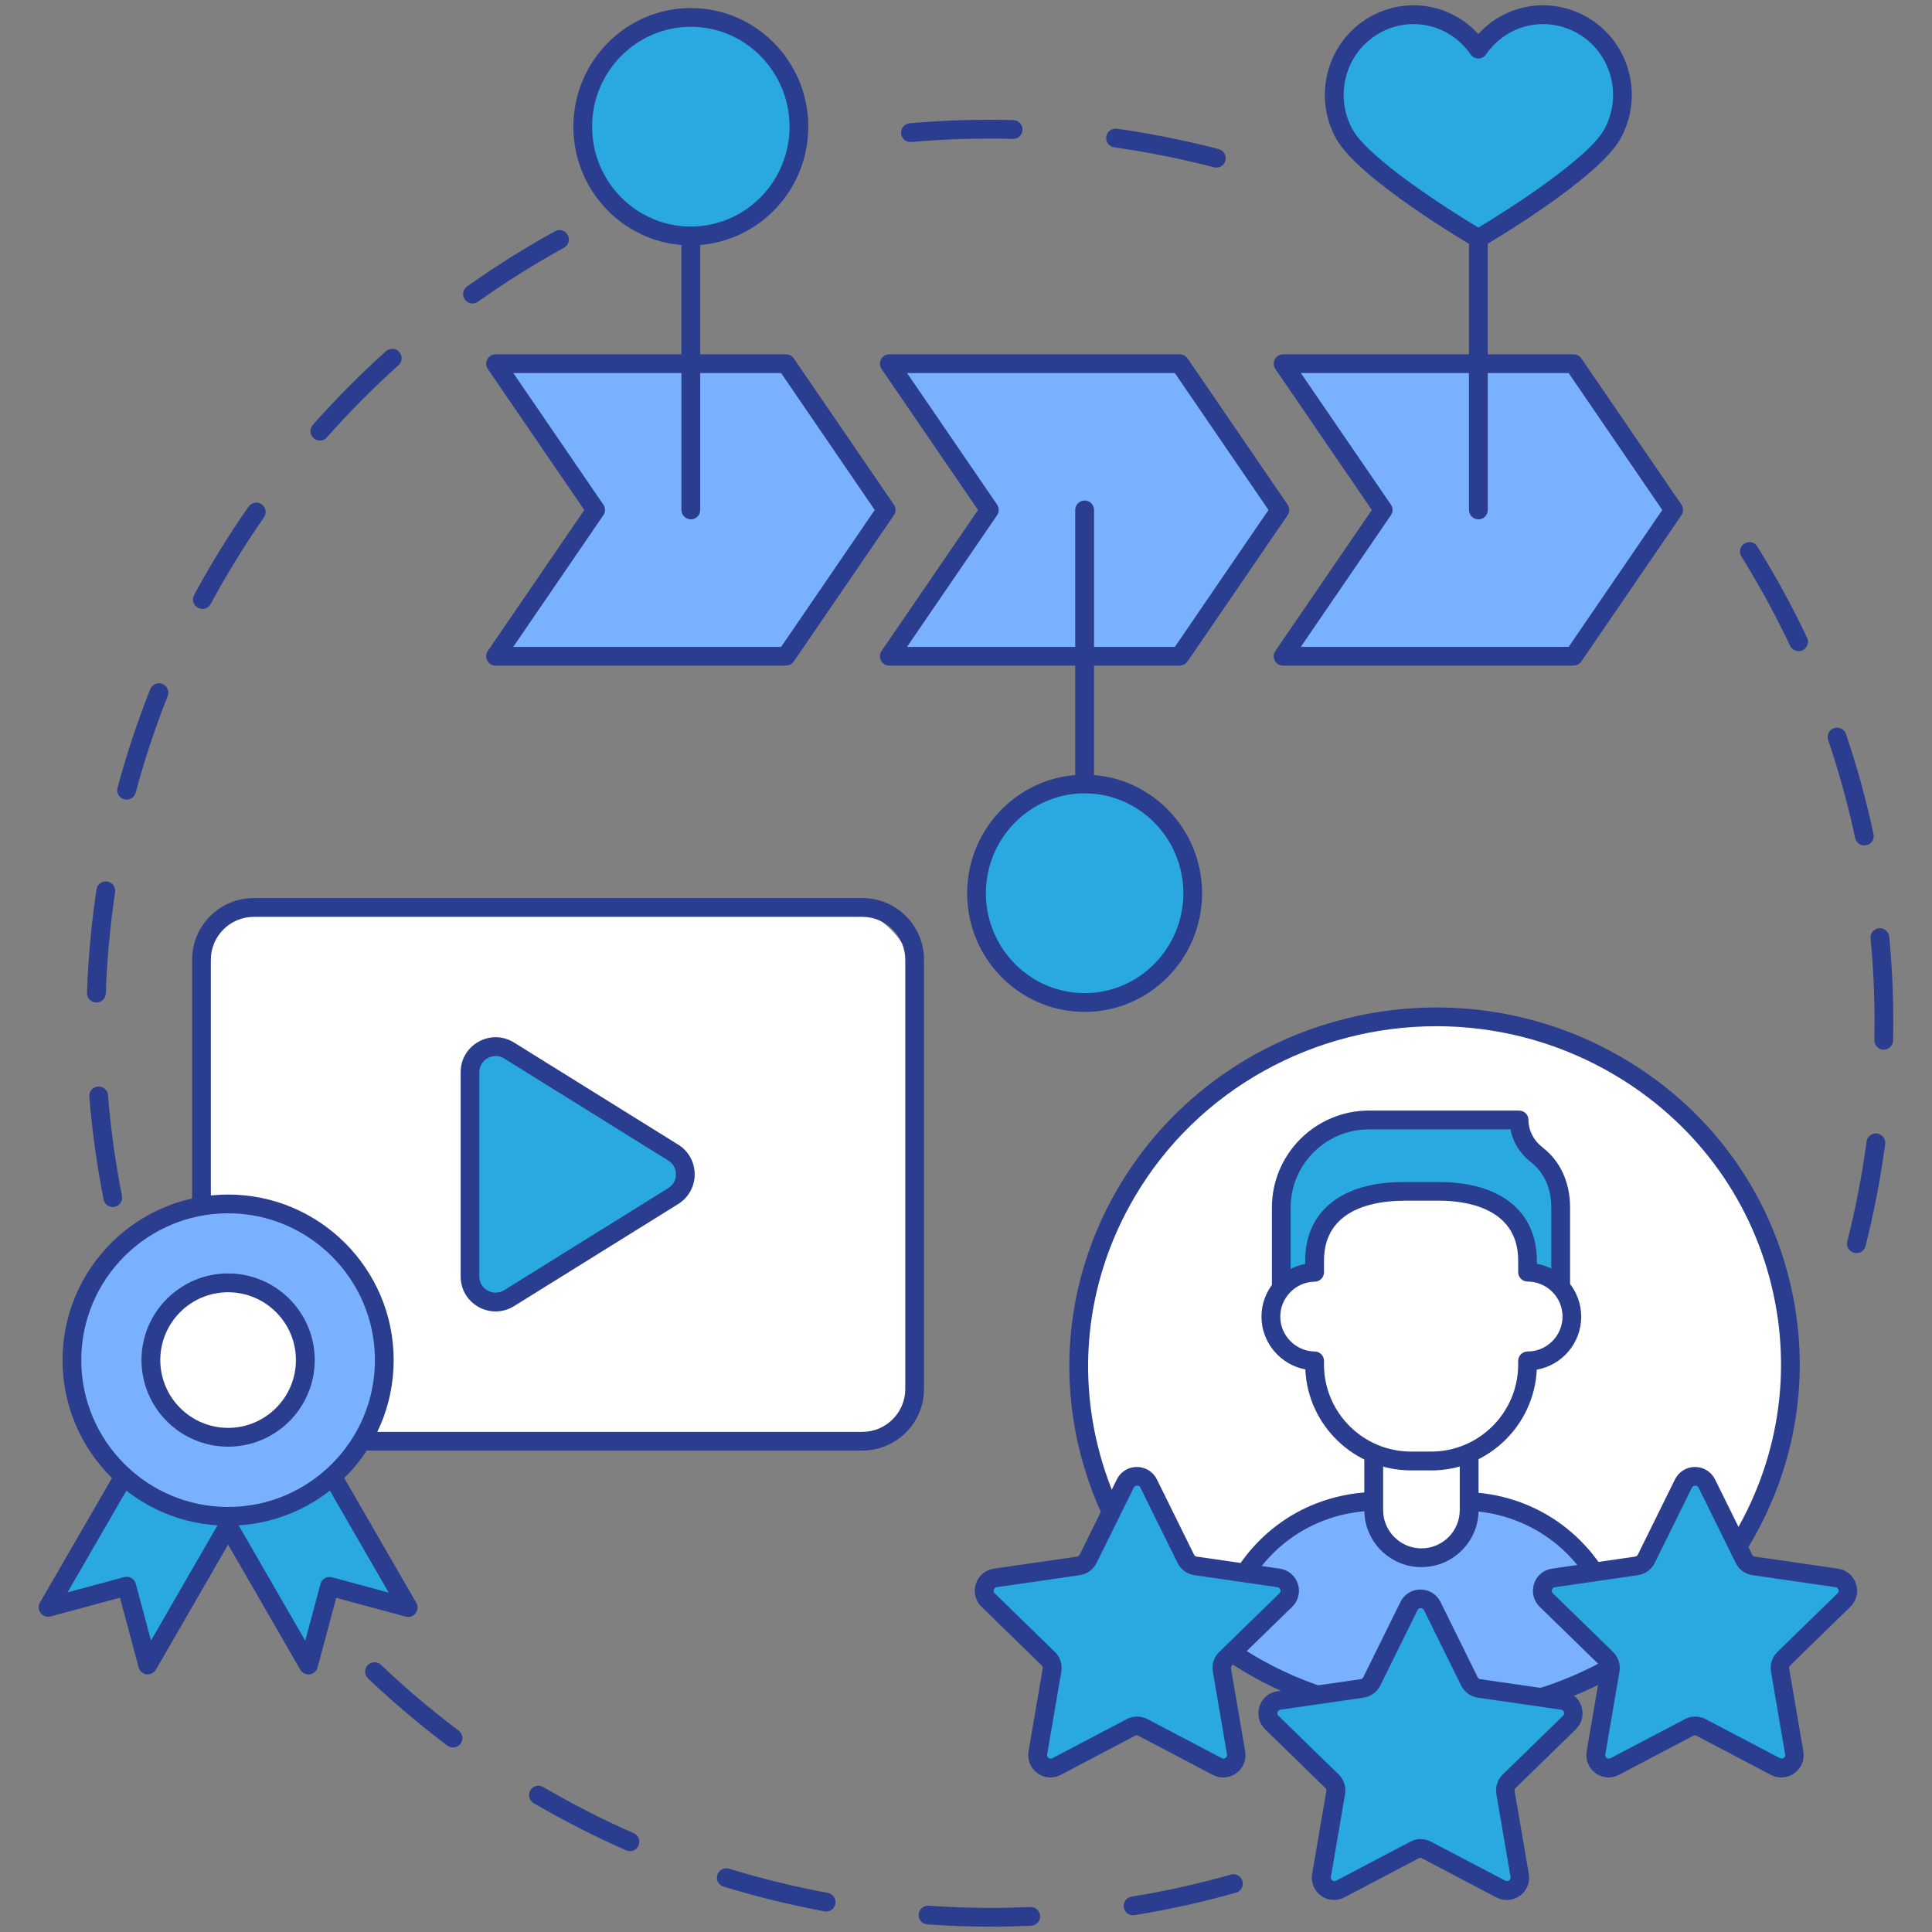 <?xml version="1.0" encoding="UTF-8"?>
<svg xmlns="http://www.w3.org/2000/svg" id="uuid-c5e3c720-5824-4c18-a589-1e553100b6f8" data-name="uuid-cc90faff-75dc-423e-aa07-840f546473c4" width="300" height="300" viewBox="0 0 300 300">
  <rect x="0" y="0" width="300" height="300" fill="#808080" stroke="none"/>
  <defs>
    <style>
      .uuid-bfc2ee5e-9f9a-4ee5-87af-46254f96fc9a {
        fill: #fff;
      }

      .uuid-1f3e7887-b3b5-421e-9a98-7b37574724af {
        fill: #29a9e0;
      }

      .uuid-fde061ae-fb95-496f-a9b2-3b62c2c0d442 {
        fill: #2a3d8e;
      }

      .uuid-a06dccb8-dd60-4dc4-bbdb-88ac7f5955cb {
        fill: #7ab1ff;
      }
    </style>
  </defs>
  <g>
    <path class="uuid-fde061ae-fb95-496f-a9b2-3b62c2c0d442" d="m17.52,187.43c-.68,0-1.29-.48-1.43-1.17-1.04-5.25-1.79-10.63-2.22-15.97-.06-.8.53-1.5,1.33-1.57.8-.06,1.5.53,1.57,1.33.42,5.23,1.15,10.5,2.17,15.64.16.79-.36,1.56-1.14,1.71-.1.02-.19.03-.29.03Zm-2.56-31.76s-.03,0-.05,0c-.8-.03-1.43-.7-1.4-1.51.11-3.23.34-6.5.67-9.72.22-2.11.49-4.24.8-6.33.12-.8.86-1.34,1.66-1.23.8.12,1.34.86,1.23,1.66-.31,2.05-.57,4.13-.78,6.2-.33,3.16-.55,6.36-.66,9.52-.03.79-.67,1.41-1.45,1.41Zm4.7-31.51c-.13,0-.25-.02-.38-.05-.78-.21-1.24-1.01-1.03-1.78,1.39-5.18,3.1-10.33,5.08-15.31.3-.75,1.14-1.11,1.89-.82.75.3,1.11,1.14.82,1.89-1.94,4.87-3.61,9.92-4.97,14.99-.17.65-.76,1.08-1.41,1.08Zm11.76-29.62c-.23,0-.47-.06-.69-.17-.71-.38-.97-1.26-.59-1.97,2.54-4.72,5.38-9.34,8.46-13.73.46-.66,1.37-.82,2.03-.36.66.46.82,1.37.36,2.03-3.01,4.31-5.79,8.83-8.28,13.45-.26.49-.77.77-1.28.77Zm18.24-26.13c-.34,0-.69-.12-.96-.37-.6-.53-.66-1.45-.13-2.06,3.55-4.01,7.37-7.86,11.36-11.44.6-.54,1.52-.49,2.06.11.54.6.49,1.52-.11,2.06-3.91,3.51-7.65,7.28-11.13,11.21-.29.33-.69.49-1.09.49Zm23.71-21.29c-.46,0-.9-.21-1.19-.61-.47-.66-.31-1.56.34-2.03,4.37-3.1,8.97-5.99,13.66-8.57.71-.39,1.59-.13,1.98.57.39.7.13,1.59-.57,1.98-4.59,2.53-9.1,5.35-13.38,8.39-.26.18-.55.27-.84.27Z"></path>
    <path class="uuid-fde061ae-fb95-496f-a9b2-3b62c2c0d442" d="m153.91,299.17h-.03c-3.28,0-6.6-.12-9.88-.35-.8-.06-1.41-.75-1.35-1.55.06-.8.75-1.41,1.55-1.35,3.21.22,6.47.34,9.67.34h.03c2.02,0,4.07-.05,6.09-.14.8-.05,1.48.59,1.52,1.39.04.8-.59,1.48-1.39,1.52-2.06.09-4.16.14-6.22.14Zm22.03-1.77c-.7,0-1.32-.51-1.44-1.22-.13-.79.41-1.54,1.21-1.67,5.18-.84,10.36-1.98,15.42-3.42.77-.22,1.58.23,1.8,1,.22.77-.23,1.58-1,1.8-5.16,1.46-10.46,2.64-15.75,3.49-.08.01-.16.02-.23.02Zm-47.66-.59c-.09,0-.18,0-.27-.02-5.28-.98-10.55-2.27-15.66-3.84-.77-.24-1.2-1.05-.96-1.82.24-.77,1.05-1.2,1.82-.96,5.01,1.54,10.17,2.8,15.34,3.76.79.15,1.31.91,1.17,1.7-.13.7-.74,1.19-1.43,1.19Zm-30.46-9.37c-.2,0-.39-.04-.59-.12-4.9-2.16-9.74-4.62-14.36-7.33-.69-.41-.93-1.3-.52-1.99.41-.69,1.3-.93,1.99-.52,4.53,2.65,9.26,5.07,14.06,7.18.74.32,1.07,1.18.75,1.92-.24.55-.77.87-1.33.87Zm-27.5-16.1c-.3,0-.61-.1-.87-.29-2.39-1.8-4.75-3.7-7.02-5.65-1.79-1.54-3.57-3.14-5.28-4.77-.58-.55-.61-1.48-.05-2.06.55-.58,1.48-.61,2.06-.05,1.68,1.6,3.42,3.17,5.18,4.68,2.22,1.91,4.54,3.77,6.88,5.53.64.48.77,1.4.29,2.04-.29.38-.72.58-1.16.58Z"></path>
    <path class="uuid-fde061ae-fb95-496f-a9b2-3b62c2c0d442" d="m288.26,194.58c-.12,0-.24-.01-.36-.04-.78-.2-1.25-.99-1.05-1.77,1.28-5.07,2.29-10.29,2.99-15.51.11-.8.84-1.36,1.64-1.25.8.11,1.36.84,1.25,1.64-.72,5.33-1.74,10.65-3.05,15.83-.17.66-.76,1.1-1.41,1.1Zm4.25-31.58s-.02,0-.03,0c-.8-.02-1.44-.68-1.43-1.49.02-.93.03-1.86.03-2.79,0-4.32-.21-8.69-.62-12.99-.08-.8.51-1.51,1.31-1.59.8-.08,1.51.51,1.59,1.31.42,4.38.63,8.85.63,13.26,0,.95,0,1.9-.03,2.85-.02.79-.66,1.43-1.46,1.43Zm-3.02-31.72c-.67,0-1.28-.47-1.42-1.15-1.1-5.13-2.51-10.25-4.19-15.22-.26-.76.15-1.59.91-1.85.76-.26,1.59.15,1.85.91,1.72,5.08,3.16,10.31,4.28,15.55.17.79-.33,1.56-1.12,1.73-.1.02-.21.03-.31.03Zm-10.21-30.18c-.55,0-1.07-.31-1.32-.83-2.24-4.74-4.78-9.4-7.56-13.86-.42-.68-.22-1.58.47-2.01.68-.42,1.58-.22,2.01.47,2.83,4.55,5.43,9.32,7.72,14.16.34.73.03,1.6-.69,1.94-.2.1-.41.14-.62.14Z"></path>
    <path class="uuid-fde061ae-fb95-496f-a9b2-3b62c2c0d442" d="m188.88,26.03c-.12,0-.24-.02-.37-.05-5.07-1.32-10.28-2.36-15.49-3.1-.8-.11-1.35-.85-1.24-1.65.11-.8.85-1.35,1.65-1.24,5.32.75,10.64,1.82,15.81,3.16.78.2,1.24,1,1.04,1.78-.17.66-.76,1.09-1.41,1.09Zm-47.51-3.98c-.75,0-1.38-.57-1.45-1.33-.07-.8.52-1.51,1.32-1.58,5.32-.47,10.73-.63,16.12-.49.8.02,1.44.69,1.42,1.5-.02.8-.69,1.44-1.5,1.42-5.28-.14-10.57.02-15.78.48-.04,0-.09,0-.13,0Z"></path>
  </g>
  <g>
    <g>
      <polygon class="uuid-a06dccb8-dd60-4dc4-bbdb-88ac7f5955cb" points="244.35 56.47 199.24 56.47 214.78 79.19 199.24 101.9 244.35 101.9 259.89 79.19 244.35 56.47"></polygon>
      <path class="uuid-fde061ae-fb95-496f-a9b2-3b62c2c0d442" d="m244.35,103.36h-45.11c-.54,0-1.04-.3-1.29-.78-.25-.48-.22-1.06.09-1.5l14.98-21.89-14.98-21.89c-.3-.45-.34-1.02-.09-1.5.25-.48.75-.78,1.29-.78h45.11c.48,0,.93.24,1.2.63l15.54,22.71c.34.5.34,1.15,0,1.64l-15.54,22.71c-.27.4-.72.63-1.2.63Zm-42.35-2.91h41.58l14.54-21.26-14.54-21.26h-41.58l13.98,20.43c.34.5.34,1.15,0,1.64l-13.98,20.43Z"></path>
    </g>
    <path class="uuid-fde061ae-fb95-496f-a9b2-3b62c2c0d442" d="m229.56,80.64c-.8,0-1.46-.65-1.46-1.46V19.67c0-.8.65-1.46,1.46-1.46s1.46.65,1.46,1.46v59.52c0,.8-.65,1.46-1.46,1.46Z"></path>
    <g>
      <polygon class="uuid-a06dccb8-dd60-4dc4-bbdb-88ac7f5955cb" points="122.06 56.47 76.94 56.47 92.48 79.19 76.94 101.9 122.06 101.9 137.6 79.19 122.06 56.47"></polygon>
      <path class="uuid-fde061ae-fb95-496f-a9b2-3b62c2c0d442" d="m122.06,103.36h-45.11c-.54,0-1.04-.3-1.29-.78-.25-.48-.22-1.06.09-1.5l14.98-21.89-14.98-21.89c-.3-.45-.34-1.02-.09-1.5.25-.48.75-.78,1.29-.78h45.11c.48,0,.93.24,1.2.63l15.54,22.71c.34.5.34,1.15,0,1.64l-15.54,22.71c-.27.4-.72.63-1.2.63Zm-42.35-2.91h41.58l14.54-21.26-14.54-21.26h-41.58l13.98,20.43c.34.5.34,1.15,0,1.64l-13.98,20.43Z"></path>
    </g>
    <path class="uuid-fde061ae-fb95-496f-a9b2-3b62c2c0d442" d="m107.27,80.64c-.8,0-1.46-.65-1.46-1.46V19.67c0-.8.65-1.46,1.46-1.46s1.46.65,1.46,1.46v59.52c0,.8-.65,1.46-1.46,1.46Z"></path>
    <g>
      <ellipse class="uuid-1f3e7887-b3b5-421e-9a98-7b37574724af" cx="107.27" cy="19.67" rx="16.79" ry="16.97"></ellipse>
      <path class="uuid-fde061ae-fb95-496f-a9b2-3b62c2c0d442" d="m107.27,38.1c-10.06,0-18.24-8.27-18.24-18.42S97.21,1.25,107.27,1.25s18.24,8.26,18.24,18.42-8.18,18.42-18.24,18.42Zm0-33.94c-8.45,0-15.33,6.96-15.33,15.51s6.88,15.51,15.33,15.51,15.33-6.96,15.33-15.51-6.88-15.51-15.33-15.51Z"></path>
    </g>
    <g>
      <polygon class="uuid-a06dccb8-dd60-4dc4-bbdb-88ac7f5955cb" points="183.2 56.47 138.09 56.47 153.63 79.19 138.09 101.9 183.2 101.9 198.74 79.19 183.2 56.47"></polygon>
      <path class="uuid-fde061ae-fb95-496f-a9b2-3b62c2c0d442" d="m183.2,103.36h-45.11c-.54,0-1.04-.3-1.29-.78-.25-.48-.22-1.06.09-1.5l14.98-21.89-14.98-21.89c-.3-.45-.34-1.02-.09-1.5.25-.48.75-.78,1.29-.78h45.11c.48,0,.93.24,1.2.63l15.54,22.71c.34.5.34,1.15,0,1.64l-15.54,22.71c-.27.4-.72.63-1.2.63Zm-42.35-2.91h41.58l14.54-21.26-14.54-21.26h-41.58l13.98,20.43c.34.5.34,1.15,0,1.64l-13.98,20.43Z"></path>
    </g>
    <path class="uuid-fde061ae-fb95-496f-a9b2-3b62c2c0d442" d="m168.42,140.16c-.8,0-1.46-.65-1.46-1.46v-59.52c0-.8.65-1.46,1.46-1.46s1.46.65,1.46,1.46v59.52c0,.8-.65,1.46-1.46,1.46Z"></path>
    <g>
      <ellipse class="uuid-1f3e7887-b3b5-421e-9a98-7b37574724af" cx="168.42" cy="138.7" rx="16.79" ry="16.97"></ellipse>
      <path class="uuid-fde061ae-fb95-496f-a9b2-3b62c2c0d442" d="m168.42,157.13c-10.06,0-18.24-8.26-18.24-18.42s8.18-18.42,18.24-18.42,18.24,8.27,18.24,18.42-8.18,18.42-18.24,18.42Zm0-33.94c-8.45,0-15.33,6.96-15.33,15.51s6.88,15.51,15.33,15.51,15.33-6.96,15.33-15.51-6.88-15.51-15.33-15.51Z"></path>
    </g>
    <g>
      <path class="uuid-1f3e7887-b3b5-421e-9a98-7b37574724af" d="m213.41,3.92c5.57-3.19,12.56-1.51,16.15,3.71,3.59-5.21,10.58-6.9,16.15-3.71,5.91,3.39,7.99,10.97,4.64,16.94-3.35,5.97-20.78,16.17-20.78,16.17,0,0-17.44-10.2-20.78-16.17s-1.27-13.56,4.64-16.94Z"></path>
      <path class="uuid-fde061ae-fb95-496f-a9b2-3b62c2c0d442" d="m229.56,38.49c-.25,0-.51-.07-.74-.2-.73-.42-17.82-10.47-21.32-16.72-3.73-6.66-1.41-15.15,5.18-18.92h0c5.66-3.24,12.59-2.06,16.87,2.63,4.28-4.69,11.22-5.87,16.87-2.63,6.59,3.77,8.92,12.26,5.18,18.92-3.5,6.25-20.59,16.29-21.32,16.72-.23.13-.48.2-.74.2Zm-15.42-33.31c-5.21,2.98-7.04,9.7-4.09,14.97,2.47,4.4,14.29,12.07,19.51,15.19,5.23-3.12,17.05-10.8,19.51-15.19,2.95-5.27,1.12-11.98-4.09-14.97-4.9-2.8-11.01-1.4-14.23,3.27-.27.39-.72.63-1.2.63s-.93-.24-1.2-.63c-3.21-4.67-9.33-6.07-14.23-3.27h0Z"></path>
    </g>
  </g>
  <g>
    <g>
      <rect class="uuid-bfc2ee5e-9f9a-4ee5-87af-46254f96fc9a" x="31.29" y="140.91" width="110.74" height="82.87" rx="11.41" ry="11.41"></rect>
      <path class="uuid-fde061ae-fb95-496f-a9b2-3b62c2c0d442" d="m133.91,225.24H39.4c-5.28,0-9.57-4.29-9.57-9.57v-66.65c0-5.28,4.29-9.57,9.57-9.57h94.51c5.28,0,9.57,4.29,9.57,9.57v66.65c0,5.28-4.29,9.57-9.57,9.57Zm-94.51-82.87c-3.67,0-6.66,2.99-6.66,6.66v66.65c0,3.67,2.99,6.66,6.66,6.66h94.51c3.67,0,6.66-2.99,6.66-6.66v-66.65c0-3.67-2.99-6.66-6.66-6.66H39.4Z"></path>
    </g>
    <g>
      <g>
        <polygon class="uuid-1f3e7887-b3b5-421e-9a98-7b37574724af" points="20.03 227.86 7.46 249.6 19.66 246.31 22.94 258.54 35.42 236.93 37.52 233.27 20.03 227.86"></polygon>
        <path class="uuid-fde061ae-fb95-496f-a9b2-3b62c2c0d442" d="m22.94,260c-.06,0-.13,0-.19-.01-.58-.08-1.06-.5-1.22-1.07l-2.9-10.83-10.79,2.91c-.57.15-1.18-.05-1.53-.52-.36-.47-.4-1.11-.11-1.62l12.57-21.74c.4-.7,1.29-.94,1.99-.53.7.4.93,1.29.53,1.99l-10.8,18.68,8.8-2.37c.37-.1.77-.05,1.11.14.33.19.58.51.68.88l2.37,8.84,12.82-22.23c.4-.7,1.29-.94,1.99-.54.7.4.94,1.29.54,1.99l-2.1,3.66-12.48,21.62c-.26.45-.75.73-1.26.73Z"></path>
      </g>
      <g>
        <polygon class="uuid-1f3e7887-b3b5-421e-9a98-7b37574724af" points="50.81 227.85 63.38 249.61 51.17 246.31 47.89 258.54 35.42 236.93 50.81 227.85"></polygon>
        <path class="uuid-fde061ae-fb95-496f-a9b2-3b62c2c0d442" d="m47.89,260c-.52,0-1-.27-1.26-.73l-12.47-21.61c-.4-.7-.16-1.59.53-1.99.7-.4,1.59-.16,1.99.53l10.72,18.57,2.37-8.83c.1-.37.34-.69.68-.88.34-.19.73-.24,1.11-.14l8.8,2.38-10.8-18.71c-.4-.7-.16-1.59.53-1.99.7-.4,1.59-.16,1.99.53l12.56,21.76c.29.51.25,1.15-.11,1.62-.36.47-.96.67-1.53.52l-10.79-2.92-2.9,10.82c-.15.57-.63.99-1.22,1.07-.06,0-.13.01-.19.01Z"></path>
      </g>
    </g>
    <g>
      <path class="uuid-1f3e7887-b3b5-421e-9a98-7b37574724af" d="m79.06,163.12l25.48,15.85c2.5,1.56,2.5,5.2,0,6.75l-25.48,15.85c-2.65,1.65-6.08-.26-6.08-3.38v-31.7c0-3.12,3.43-5.02,6.08-3.38Z"></path>
      <path class="uuid-fde061ae-fb95-496f-a9b2-3b62c2c0d442" d="m76.96,203.64c-.9,0-1.81-.23-2.64-.69-1.75-.97-2.79-2.75-2.79-4.75v-31.7c0-2,1.04-3.78,2.79-4.75,1.75-.97,3.81-.92,5.51.14h0l25.48,15.85c1.61,1,2.56,2.72,2.56,4.61s-.96,3.61-2.56,4.61l-25.48,15.85c-.89.55-1.88.83-2.87.83Zm0-39.66c-.42,0-.84.11-1.23.32-.81.45-1.3,1.27-1.3,2.2v31.7c0,.93.48,1.75,1.3,2.2.81.45,1.77.43,2.56-.06l25.48-15.85c.76-.47,1.19-1.25,1.19-2.14s-.43-1.67-1.19-2.14l-25.48-15.85c-.41-.26-.87-.38-1.33-.38Z"></path>
    </g>
    <g>
      <circle class="uuid-a06dccb8-dd60-4dc4-bbdb-88ac7f5955cb" cx="35.42" cy="211.2" r="24.25" transform="translate(-138.97 86.9) rotate(-45)"></circle>
      <path class="uuid-fde061ae-fb95-496f-a9b2-3b62c2c0d442" d="m35.42,236.91c-14.18,0-25.71-11.53-25.71-25.71s11.53-25.71,25.71-25.71,25.71,11.53,25.71,25.71-11.53,25.71-25.71,25.71Zm0-48.51c-12.57,0-22.8,10.23-22.8,22.8s10.23,22.8,22.8,22.8,22.8-10.23,22.8-22.8-10.23-22.8-22.8-22.8Z"></path>
    </g>
    <g>
      <circle class="uuid-bfc2ee5e-9f9a-4ee5-87af-46254f96fc9a" cx="35.42" cy="211.2" r="11.99" transform="translate(-178.73 212.33) rotate(-80.78)"></circle>
      <path class="uuid-fde061ae-fb95-496f-a9b2-3b62c2c0d442" d="m35.42,224.64c-7.41,0-13.45-6.03-13.45-13.45s6.03-13.45,13.45-13.45,13.45,6.03,13.45,13.45-6.03,13.45-13.45,13.45Zm0-23.98c-5.81,0-10.53,4.72-10.53,10.53s4.73,10.53,10.53,10.53,10.53-4.72,10.53-10.53-4.73-10.53-10.53-10.53Z"></path>
    </g>
  </g>
  <g>
    <g>
      <ellipse class="uuid-bfc2ee5e-9f9a-4ee5-87af-46254f96fc9a" cx="222.75" cy="212.01" rx="55.24" ry="54.12" transform="translate(-18.37 21.15) rotate(-5.22)"></ellipse>
      <path class="uuid-fde061ae-fb95-496f-a9b2-3b62c2c0d442" d="m222.45,267.59c-9.46,0-19.04-2.32-27.82-7.21-13.22-7.36-22.67-19.34-26.62-33.74-3.91-14.26-1.95-29.19,5.54-42.05,15.51-26.65,50.2-36.04,77.33-20.94,13.22,7.36,22.67,19.34,26.62,33.74,3.91,14.26,1.95,29.19-5.54,42.05-10.49,18.02-29.75,28.15-49.51,28.15Zm.6-108.24c-18.75,0-37.03,9.61-46.98,26.71-7.09,12.18-8.95,26.31-5.25,39.81,3.74,13.64,12.7,24.99,25.23,31.97,25.75,14.34,58.68,5.43,73.4-19.86,7.09-12.17,8.95-26.31,5.25-39.81-3.74-13.64-12.7-24.99-25.23-31.97-8.34-4.64-17.43-6.85-26.41-6.85Z"></path>
    </g>
    <g>
      <g>
        <path class="uuid-1f3e7887-b3b5-421e-9a98-7b37574724af" d="m198.96,200.03v-12.5c0-7.52,6.09-13.61,13.61-13.61h23.31c0,2.15,1.07,4.11,2.77,5.42,2.21,1.71,3.69,4.54,3.69,8.14v12.41l-43.38.14Z"></path>
        <path class="uuid-fde061ae-fb95-496f-a9b2-3b62c2c0d442" d="m198.96,201.48c-.8,0-1.46-.65-1.46-1.46v-12.5c0-8.31,6.76-15.07,15.07-15.07h23.31c.8,0,1.46.65,1.46,1.46,0,1.63.8,3.19,2.2,4.27,2.75,2.12,4.26,5.43,4.26,9.3v12.41c0,.8-.65,1.46-1.46,1.46s-1.46-.65-1.46-1.46v-12.41c0-2.95-1.11-5.43-3.13-6.99-1.71-1.32-2.83-3.13-3.2-5.12h-21.99c-6.7,0-12.15,5.45-12.15,12.15v12.5c0,.8-.65,1.46-1.46,1.46Z"></path>
      </g>
      <g>
        <path class="uuid-a06dccb8-dd60-4dc4-bbdb-88ac7f5955cb" d="m235.99,234.79c-2.48-.95-5.12-1.53-7.88-1.64h-15.26c-2.75.11-5.4.68-7.88,1.64-8.66,3.33-14.47,11.37-15.62,20.45,1.89,1.39,3.87,2.7,5.98,3.87,18.19,10.13,39.81,8.99,56.48-1.15-.22-10.16-6.31-19.5-15.82-23.16Z"></path>
        <path class="uuid-fde061ae-fb95-496f-a9b2-3b62c2c0d442" d="m222.54,267.6c-9.63,0-19.25-2.4-27.92-7.23-2.06-1.15-4.12-2.48-6.14-3.97-.42-.31-.65-.83-.58-1.35,1.25-9.89,7.59-18.17,16.54-21.62,2.69-1.03,5.49-1.62,8.34-1.73.02,0,.04,0,.06,0h15.26s.04,0,.06,0c2.85.12,5.66.7,8.34,1.73h0c9.93,3.83,16.51,13.44,16.75,24.49.01.52-.25,1.01-.7,1.28-9.2,5.6-19.61,8.41-30.02,8.41Zm-31.63-13.03c1.69,1.21,3.41,2.31,5.13,3.26,16.88,9.4,37.6,9.11,54.28-.69-.52-9.51-6.28-17.69-14.86-21,0,0,0,0,0,0-2.38-.92-4.86-1.44-7.39-1.54h-15.2c-2.52.11-5.01.62-7.39,1.54-7.7,2.96-13.22,9.98-14.58,18.42Z"></path>
      </g>
      <g>
        <path class="uuid-bfc2ee5e-9f9a-4ee5-87af-46254f96fc9a" d="m228.11,225.66v8.82c0,4.09-3.31,7.4-7.4,7.4s-7.4-3.31-7.4-7.4v-8.78l14.81-.04Z"></path>
        <path class="uuid-fde061ae-fb95-496f-a9b2-3b62c2c0d442" d="m220.71,243.34c-4.89,0-8.86-3.97-8.86-8.86v-8.78c0-.8.65-1.46,1.46-1.46s1.46.65,1.46,1.46v8.78c0,3.28,2.67,5.95,5.95,5.95s5.95-2.67,5.95-5.95v-8.82c0-.8.65-1.46,1.46-1.46s1.46.65,1.46,1.46v8.82c0,4.89-3.97,8.86-8.86,8.86Z"></path>
      </g>
      <g>
        <path class="uuid-bfc2ee5e-9f9a-4ee5-87af-46254f96fc9a" d="m237.18,197.57v-1.83c0-7.57-6.13-10.73-13.7-10.73h-5.65c-7.57,0-13.7,3.17-13.7,10.73v1.83c-3.76.05-6.79,3.11-6.79,6.88s3.03,6.83,6.79,6.88v.56c0,8.27,6.7,14.97,14.97,14.97h3.11c8.27,0,14.97-6.7,14.97-14.97v-.56c3.8,0,6.89-3.08,6.89-6.89s-3.08-6.89-6.89-6.89Z"></path>
        <path class="uuid-fde061ae-fb95-496f-a9b2-3b62c2c0d442" d="m222.21,228.32h-3.11c-8.81,0-16.02-6.97-16.41-15.68-3.86-.73-6.81-4.14-6.81-8.19s2.94-7.46,6.79-8.19v-.52c0-7.63,5.67-12.19,15.16-12.19h5.65c9.49,0,15.16,4.56,15.16,12.19v.5c3.91.69,6.89,4.11,6.89,8.22s-2.99,7.54-6.9,8.22c-.41,8.7-7.61,15.65-16.41,15.65Zm-4.38-41.86c-3.68,0-12.24.9-12.24,9.27v1.83c0,.8-.64,1.45-1.44,1.46-2.95.04-5.35,2.47-5.35,5.42s2.4,5.38,5.35,5.42c.8.01,1.44.66,1.44,1.46v.56c0,7.45,6.06,13.52,13.52,13.52h3.11c7.45,0,13.52-6.06,13.52-13.52v-.56c0-.8.65-1.46,1.46-1.46,2.99,0,5.43-2.44,5.43-5.43s-2.44-5.43-5.43-5.43c-.8,0-1.46-.65-1.46-1.46v-1.83c0-8.37-8.56-9.27-12.24-9.27h-5.65Z"></path>
      </g>
    </g>
    <g>
      <path class="uuid-1f3e7887-b3b5-421e-9a98-7b37574724af" d="m222.39,249.38l5.77,11.69c.29.59.86,1.01,1.52,1.1l12.9,1.87c1.65.24,2.31,2.27,1.12,3.44l-9.34,9.1c-.47.46-.69,1.13-.58,1.78l2.2,12.85c.28,1.65-1.44,2.9-2.92,2.12l-11.54-6.07c-.59-.31-1.29-.31-1.87,0l-11.54,6.07c-1.48.78-3.2-.48-2.92-2.12l2.2-12.85c.11-.65-.11-1.32-.58-1.78l-9.34-9.1c-1.19-1.16-.54-3.2,1.12-3.44l12.9-1.87c.66-.1,1.22-.51,1.52-1.1l5.77-11.69c.74-1.5,2.87-1.5,3.61,0Z"></path>
      <path class="uuid-fde061ae-fb95-496f-a9b2-3b62c2c0d442" d="m207.17,295.03c-.72,0-1.43-.22-2.04-.67-1.08-.78-1.61-2.08-1.38-3.39l2.2-12.85c.03-.18-.03-.37-.16-.49l-9.34-9.1c-.95-.93-1.29-2.29-.88-3.56.41-1.27,1.48-2.17,2.8-2.36l12.9-1.87c.18-.03.34-.14.42-.3l5.77-11.69c.59-1.19,1.78-1.93,3.11-1.93h0c1.33,0,2.52.74,3.11,1.93l5.77,11.69c.08.16.24.28.42.3l12.9,1.87c1.32.19,2.39,1.1,2.8,2.36.41,1.27.07,2.63-.88,3.56l-9.34,9.1c-.13.13-.19.31-.16.5l2.2,12.85c.23,1.31-.3,2.61-1.38,3.39-1.08.78-2.48.88-3.66.26l-11.54-6.07c-.16-.09-.36-.09-.52,0l-11.54,6.07c-.51.27-1.07.4-1.62.4Zm13.42-9.45c.56,0,1.11.13,1.62.4l11.54,6.06c.27.14.48.03.59-.04.1-.08.27-.25.22-.55l-2.2-12.85c-.19-1.13.18-2.28,1-3.07l9.34-9.1c.22-.21.18-.45.14-.57-.04-.12-.15-.34-.45-.38l-12.9-1.87c-1.13-.16-2.11-.87-2.61-1.9l-5.77-11.69h0c-.13-.27-.37-.31-.5-.31s-.37.04-.5.31l-5.77,11.69c-.51,1.02-1.48,1.73-2.61,1.9l-12.9,1.87c-.3.04-.41.26-.45.38-.04.12-.07.36.14.57l9.34,9.1c.82.8,1.19,1.94,1,3.07l-2.2,12.85c-.05.3.12.47.22.55.1.08.32.18.59.04l11.54-6.07c.5-.27,1.06-.4,1.61-.4Z"></path>
    </g>
    <g>
      <path class="uuid-1f3e7887-b3b5-421e-9a98-7b37574724af" d="m265.02,230.36l5.77,11.69c.29.59.86,1.01,1.52,1.1l12.9,1.87c1.65.24,2.31,2.27,1.12,3.44l-9.34,9.1c-.47.46-.69,1.13-.58,1.78l2.2,12.85c.28,1.65-1.44,2.9-2.92,2.12l-11.54-6.07c-.59-.31-1.29-.31-1.87,0l-11.54,6.07c-1.48.78-3.2-.48-2.92-2.12l2.2-12.85c.11-.65-.11-1.32-.58-1.78l-9.34-9.1c-1.19-1.16-.54-3.2,1.12-3.44l12.9-1.87c.66-.1,1.22-.51,1.52-1.1l5.77-11.69c.74-1.5,2.87-1.5,3.61,0Z"></path>
      <path class="uuid-fde061ae-fb95-496f-a9b2-3b62c2c0d442" d="m249.8,276c-.72,0-1.43-.22-2.04-.67-1.08-.78-1.61-2.08-1.38-3.39l2.2-12.85c.03-.18-.03-.37-.16-.49l-9.34-9.1c-.95-.93-1.29-2.29-.88-3.56.41-1.27,1.48-2.17,2.8-2.36l12.9-1.87c.18-.03.34-.14.42-.3l5.77-11.69c.59-1.19,1.78-1.93,3.11-1.93s2.52.74,3.11,1.93l5.77,11.69c.08.16.24.28.42.3l12.9,1.87c1.32.19,2.39,1.1,2.8,2.36.41,1.27.07,2.63-.88,3.56l-9.34,9.1c-.13.13-.19.31-.16.5l2.2,12.85c.23,1.31-.3,2.61-1.38,3.39-1.08.78-2.48.88-3.66.26l-11.54-6.07c-.16-.09-.36-.09-.52,0l-11.54,6.07c-.51.27-1.07.4-1.62.4Zm13.42-45.31c-.13,0-.37.04-.5.31l-5.77,11.69c-.51,1.02-1.48,1.73-2.61,1.9l-12.9,1.87c-.3.04-.41.26-.45.38-.04.12-.07.36.14.57l9.34,9.1c.82.8,1.19,1.94,1,3.07l-2.2,12.85c-.05.3.12.47.22.55.1.08.32.18.59.04l11.54-6.07c1.01-.53,2.22-.53,3.23,0l11.54,6.06c.27.14.48.03.59-.04.1-.08.27-.25.22-.54l-2.2-12.85c-.19-1.13.18-2.28,1-3.07l9.34-9.1c.22-.21.18-.45.14-.57-.04-.12-.15-.34-.45-.38l-12.9-1.87c-1.13-.16-2.11-.87-2.61-1.9l-5.77-11.69h0c-.13-.27-.37-.31-.5-.31Z"></path>
    </g>
    <g>
      <path class="uuid-1f3e7887-b3b5-421e-9a98-7b37574724af" d="m178.35,230.36l5.77,11.69c.29.59.86,1.01,1.52,1.1l12.9,1.87c1.65.24,2.31,2.27,1.12,3.44l-9.34,9.1c-.47.46-.69,1.13-.58,1.78l2.2,12.85c.28,1.65-1.44,2.9-2.92,2.12l-11.54-6.07c-.59-.31-1.29-.31-1.87,0l-11.54,6.07c-1.48.78-3.2-.48-2.92-2.12l2.2-12.85c.11-.65-.11-1.32-.58-1.78l-9.34-9.1c-1.19-1.16-.54-3.2,1.12-3.44l12.9-1.87c.66-.1,1.22-.51,1.52-1.1l5.77-11.69c.74-1.5,2.87-1.5,3.61,0Z"></path>
      <path class="uuid-fde061ae-fb95-496f-a9b2-3b62c2c0d442" d="m163.13,276c-.72,0-1.43-.22-2.04-.67-1.08-.78-1.61-2.08-1.38-3.39l2.2-12.85c.03-.18-.03-.37-.16-.49l-9.34-9.1c-.95-.93-1.29-2.29-.88-3.56.41-1.27,1.48-2.17,2.8-2.36l12.9-1.87c.18-.03.34-.14.42-.3l5.77-11.69c.59-1.19,1.78-1.93,3.11-1.93s2.52.74,3.11,1.93l5.77,11.69c.08.16.24.28.42.3l12.9,1.87c1.32.19,2.39,1.1,2.8,2.36.41,1.27.07,2.63-.88,3.56l-9.34,9.1c-.13.13-.19.31-.16.5l2.2,12.85c.23,1.31-.3,2.61-1.38,3.39-1.08.78-2.48.88-3.66.26l-11.54-6.07c-.16-.09-.36-.09-.52,0l-11.54,6.07c-.51.27-1.07.4-1.62.4Zm13.42-45.31c-.13,0-.37.04-.5.31l-5.77,11.69c-.51,1.02-1.48,1.73-2.61,1.9l-12.9,1.87c-.3.04-.41.26-.45.38-.04.12-.07.36.14.57l9.34,9.1c.82.8,1.19,1.94,1,3.07l-2.2,12.85c-.05.3.12.47.22.55.1.08.32.18.59.04l11.54-6.07c1.01-.53,2.22-.53,3.23,0l11.54,6.06c.27.14.48.03.59-.04.1-.08.27-.25.22-.54l-2.2-12.85c-.19-1.13.18-2.28,1-3.07l9.34-9.1c.22-.21.18-.45.14-.57-.04-.12-.15-.34-.45-.38l-12.9-1.87c-1.13-.16-2.11-.87-2.61-1.9l-5.77-11.69h0c-.13-.27-.37-.31-.5-.31Z"></path>
    </g>
  </g>
</svg>
